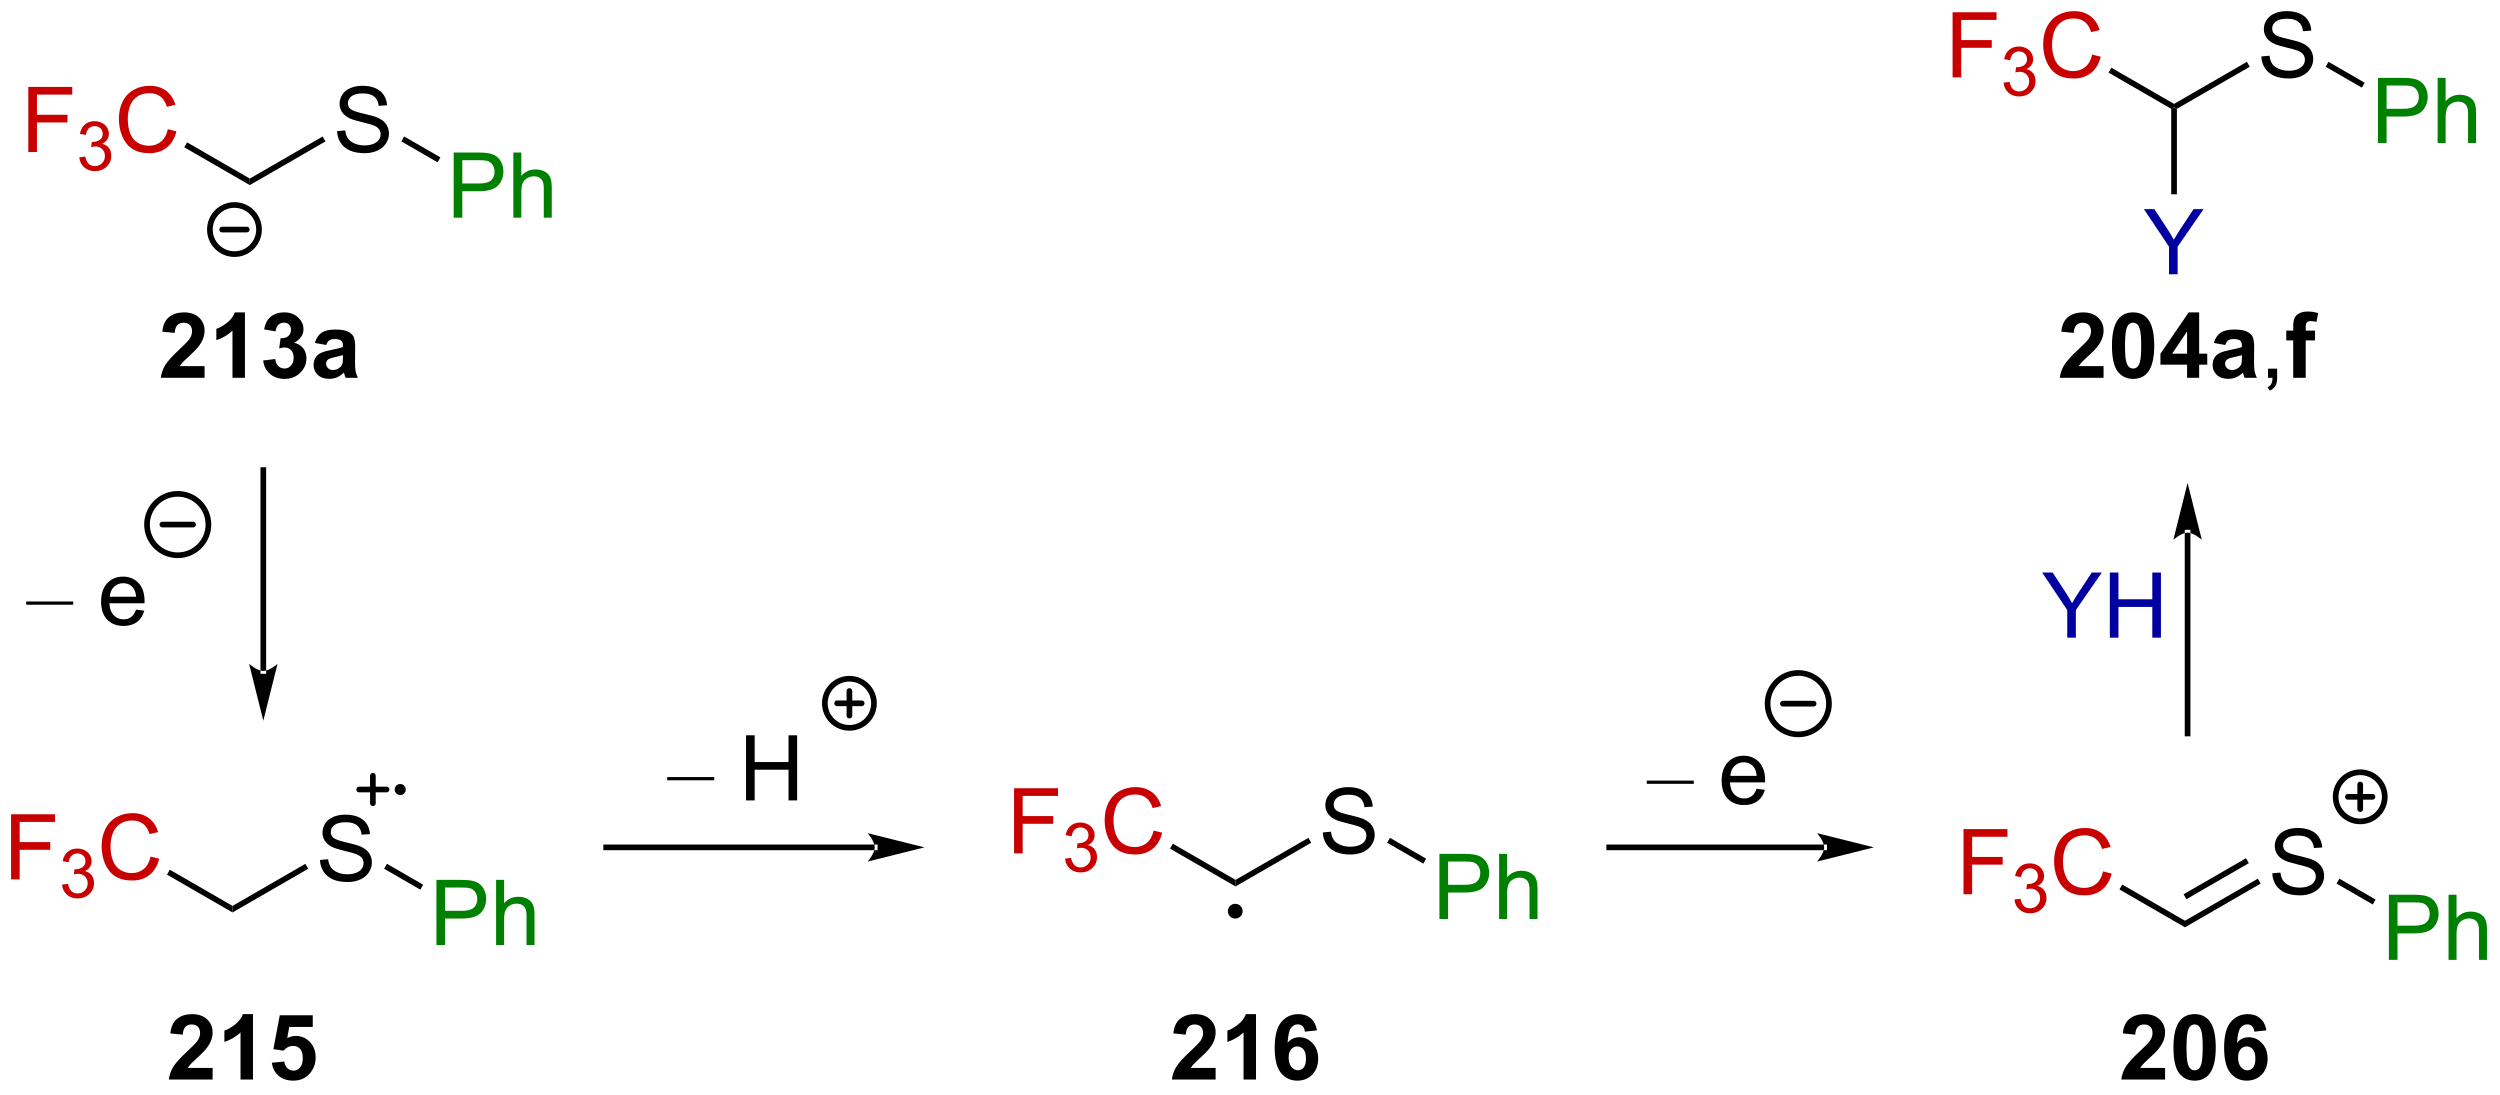 <?xml version="1.0" encoding="UTF-8"?>
<!DOCTYPE svg PUBLIC '-//W3C//DTD SVG 1.0//EN'
          'http://www.w3.org/TR/2001/REC-SVG-20010904/DTD/svg10.dtd'>
<svg stroke-dasharray="none" shape-rendering="auto" xmlns="http://www.w3.org/2000/svg" font-family="'Dialog'" text-rendering="auto" width="603" fill-opacity="1" color-interpolation="auto" color-rendering="auto" preserveAspectRatio="xMidYMid meet" font-size="12px" viewBox="0 0 603 264" fill="black" xmlns:xlink="http://www.w3.org/1999/xlink" stroke="black" image-rendering="auto" stroke-miterlimit="10" stroke-linecap="square" stroke-linejoin="miter" font-style="normal" stroke-width="1" height="264" stroke-dashoffset="0" font-weight="normal" stroke-opacity="1"
><!--Generated by the Batik Graphics2D SVG Generator--><defs id="genericDefs"
  /><g
  ><defs id="defs1"
    ><clipPath clipPathUnits="userSpaceOnUse" id="clipPath1"
      ><path d="M2.351 1.614 L228.291 1.614 L228.291 100.35 L2.351 100.35 L2.351 1.614 Z"
      /></clipPath
      ><clipPath clipPathUnits="userSpaceOnUse" id="clipPath2"
      ><path d="M0.685 262.131 L0.685 358.121 L220.343 358.121 L220.343 262.131 Z"
      /></clipPath
    ></defs
    ><g transform="scale(2.667,2.667) translate(-2.351,-1.614) matrix(1.029,0,0,1.029,1.646,-268.014)"
    ><path d="M28.81 337.61 L29.526 337.548 Q29.576 337.977 29.76 338.253 Q29.948 338.529 30.338 338.699 Q30.729 338.868 31.216 338.868 Q31.651 338.868 31.982 338.74 Q32.315 338.61 32.477 338.386 Q32.638 338.162 32.638 337.897 Q32.638 337.626 32.482 337.425 Q32.325 337.225 31.966 337.087 Q31.737 336.998 30.948 336.808 Q30.159 336.618 29.841 336.451 Q29.432 336.235 29.229 335.917 Q29.029 335.6 29.029 335.204 Q29.029 334.772 29.273 334.394 Q29.521 334.016 29.992 333.821 Q30.466 333.626 31.044 333.626 Q31.682 333.626 32.167 333.831 Q32.654 334.037 32.914 334.436 Q33.177 334.834 33.198 335.337 L32.471 335.391 Q32.411 334.85 32.073 334.574 Q31.737 334.295 31.076 334.295 Q30.388 334.295 30.073 334.548 Q29.76 334.798 29.76 335.154 Q29.76 335.462 29.982 335.662 Q30.201 335.86 31.125 336.071 Q32.05 336.279 32.393 336.436 Q32.893 336.665 33.13 337.019 Q33.37 337.373 33.37 337.834 Q33.37 338.29 33.107 338.696 Q32.846 339.1 32.354 339.326 Q31.865 339.55 31.253 339.55 Q30.474 339.55 29.948 339.324 Q29.424 339.094 29.125 338.641 Q28.826 338.186 28.81 337.61 Z" stroke="none" clip-path="url(#clipPath2)"
    /></g
    ><g transform="matrix(2.743,0,0,2.743,-1.88,-719.007)"
    ><path d="M21.131 342.36 L21.131 341.783 L27.537 338.084 L27.787 338.517 Z" stroke="none" clip-path="url(#clipPath2)"
    /></g
    ><g fill="green" transform="matrix(2.743,0,0,2.743,-1.88,-719.007)" stroke="green"
    ><path d="M39.062 345.221 L39.062 339.495 L41.223 339.495 Q41.793 339.495 42.093 339.549 Q42.515 339.62 42.799 339.817 Q43.085 340.013 43.26 340.37 Q43.434 340.724 43.434 341.151 Q43.434 341.88 42.968 342.388 Q42.504 342.893 41.288 342.893 L39.819 342.893 L39.819 345.221 L39.062 345.221 ZM39.819 342.216 L41.301 342.216 Q42.035 342.216 42.343 341.942 Q42.653 341.669 42.653 341.174 Q42.653 340.815 42.47 340.56 Q42.288 340.302 41.991 340.221 Q41.801 340.169 41.285 340.169 L39.819 340.169 L39.819 342.216 ZM44.309 345.221 L44.309 339.495 L45.012 339.495 L45.012 341.549 Q45.504 340.979 46.254 340.979 Q46.715 340.979 47.054 341.161 Q47.395 341.341 47.541 341.661 Q47.687 341.982 47.687 342.591 L47.687 345.221 L46.983 345.221 L46.983 342.591 Q46.983 342.065 46.754 341.825 Q46.528 341.583 46.108 341.583 Q45.796 341.583 45.52 341.747 Q45.246 341.909 45.129 342.187 Q45.012 342.463 45.012 342.95 L45.012 345.221 L44.309 345.221 Z" stroke="none" clip-path="url(#clipPath2)"
    /></g
    ><g transform="matrix(2.743,0,0,2.743,-1.88,-719.007)"
    ><path d="M34.462 338.516 L34.712 338.083 L37.895 339.921 L37.645 340.353 Z" stroke="none" clip-path="url(#clipPath2)"
    /></g
    ><g fill="rgb(200,0,0)" transform="matrix(2.743,0,0,2.743,-1.88,-719.007)" stroke="rgb(200,0,0)"
    ><path d="M1.658 339.451 L1.658 333.725 L5.522 333.725 L5.522 334.399 L2.416 334.399 L2.416 336.173 L5.103 336.173 L5.103 336.85 L2.416 336.85 L2.416 339.451 L1.658 339.451 Z" stroke="none" clip-path="url(#clipPath2)"
    /></g
    ><g fill="rgb(200,0,0)" transform="matrix(2.743,0,0,2.743,-1.88,-719.007)" stroke="rgb(200,0,0)"
    ><path d="M6.14 339.916 L6.667 339.846 Q6.759 340.295 6.976 340.493 Q7.195 340.69 7.509 340.69 Q7.88 340.69 8.136 340.432 Q8.394 340.174 8.394 339.793 Q8.394 339.43 8.156 339.196 Q7.919 338.959 7.552 338.959 Q7.404 338.959 7.181 339.018 L7.24 338.555 Q7.292 338.561 7.324 338.561 Q7.662 338.561 7.931 338.385 Q8.201 338.209 8.201 337.842 Q8.201 337.553 8.003 337.364 Q7.808 337.172 7.497 337.172 Q7.189 337.172 6.984 337.366 Q6.779 337.559 6.72 337.946 L6.193 337.852 Q6.29 337.321 6.632 337.03 Q6.976 336.739 7.486 336.739 Q7.837 336.739 8.132 336.889 Q8.429 337.039 8.585 337.301 Q8.742 337.561 8.742 337.854 Q8.742 338.133 8.591 338.362 Q8.443 338.59 8.15 338.725 Q8.531 338.813 8.742 339.09 Q8.953 339.366 8.953 339.782 Q8.953 340.344 8.542 340.737 Q8.132 341.127 7.505 341.127 Q6.941 341.127 6.566 340.791 Q6.193 340.454 6.14 339.916 Z" stroke="none" clip-path="url(#clipPath2)"
    /></g
    ><g fill="rgb(200,0,0)" transform="matrix(2.743,0,0,2.743,-1.88,-719.007)" stroke="rgb(200,0,0)"
    ><path d="M13.928 337.443 L14.686 337.634 Q14.449 338.568 13.829 339.061 Q13.209 339.55 12.316 339.55 Q11.389 339.55 10.808 339.173 Q10.23 338.795 9.925 338.081 Q9.623 337.365 9.623 336.545 Q9.623 335.649 9.965 334.985 Q10.308 334.318 10.938 333.972 Q11.569 333.626 12.327 333.626 Q13.186 333.626 13.772 334.063 Q14.358 334.501 14.59 335.295 L13.842 335.469 Q13.644 334.844 13.264 334.561 Q12.886 334.274 12.311 334.274 Q11.652 334.274 11.207 334.592 Q10.764 334.907 10.584 335.441 Q10.405 335.975 10.405 336.54 Q10.405 337.272 10.618 337.816 Q10.832 338.36 11.28 338.631 Q11.73 338.899 12.254 338.899 Q12.889 338.899 13.329 338.532 Q13.772 338.165 13.928 337.443 Z" stroke="none" clip-path="url(#clipPath2)"
    /></g
    ><g transform="matrix(2.743,0,0,2.743,-1.88,-719.007)"
    ><path d="M21.131 341.783 L21.131 342.36 L15.37 339.034 L15.62 338.601 Z" stroke="none" clip-path="url(#clipPath2)"
    /></g
    ><g stroke-width="0.5" transform="matrix(2.743,0,0,2.743,-1.88,-719.007)" stroke-linejoin="round" stroke-linecap="round"
    ><path fill="none" d="M32.271 331.549 L34.675 331.549 M33.473 330.347 L33.473 332.751" clip-path="url(#clipPath2)"
    /></g
    ><g transform="matrix(2.743,0,0,2.743,-1.88,-719.007)"
    ><path d="M35.877 331.79 C35.745 331.79 35.637 331.682 35.637 331.549 C35.637 331.416 35.745 331.309 35.877 331.309 C36.01 331.309 36.118 331.416 36.118 331.549 C36.118 331.682 36.01 331.79 35.877 331.79" stroke="none" clip-path="url(#clipPath2)"
    /></g
    ><g stroke-width="0.5" transform="matrix(2.743,0,0,2.743,-1.88,-719.007)" stroke-linejoin="round" stroke-linecap="round"
    ><path fill="none" d="M35.877 331.79 C35.745 331.79 35.637 331.682 35.637 331.549 C35.637 331.416 35.745 331.309 35.877 331.309 C36.01 331.309 36.118 331.416 36.118 331.549 C36.118 331.682 36.01 331.79 35.877 331.79" clip-path="url(#clipPath2)"
    /></g
    ><g transform="matrix(2.743,0,0,2.743,-1.88,-719.007)"
    ><path d="M117.007 335.322 L117.724 335.26 Q117.773 335.69 117.958 335.966 Q118.145 336.242 118.536 336.411 Q118.927 336.58 119.414 336.58 Q119.849 336.58 120.179 336.453 Q120.513 336.322 120.674 336.099 Q120.835 335.875 120.835 335.609 Q120.835 335.338 120.679 335.138 Q120.523 334.937 120.164 334.799 Q119.934 334.711 119.145 334.52 Q118.356 334.33 118.039 334.164 Q117.63 333.947 117.427 333.63 Q117.226 333.312 117.226 332.916 Q117.226 332.484 117.471 332.106 Q117.718 331.729 118.19 331.533 Q118.664 331.338 119.242 331.338 Q119.88 331.338 120.364 331.544 Q120.851 331.75 121.112 332.148 Q121.375 332.546 121.395 333.049 L120.669 333.104 Q120.609 332.562 120.27 332.286 Q119.934 332.007 119.273 332.007 Q118.585 332.007 118.27 332.26 Q117.958 332.51 117.958 332.867 Q117.958 333.174 118.179 333.375 Q118.398 333.572 119.323 333.783 Q120.247 333.992 120.591 334.148 Q121.091 334.377 121.328 334.731 Q121.567 335.086 121.567 335.546 Q121.567 336.002 121.304 336.408 Q121.044 336.812 120.552 337.039 Q120.062 337.263 119.45 337.263 Q118.671 337.263 118.145 337.036 Q117.622 336.807 117.323 336.354 Q117.023 335.898 117.007 335.322 Z" stroke="none" clip-path="url(#clipPath2)"
    /></g
    ><g transform="matrix(2.743,0,0,2.743,-1.88,-719.007)"
    ><path d="M109.329 340.072 L109.329 339.495 L115.734 335.797 L115.984 336.23 Z" stroke="none" clip-path="url(#clipPath2)"
    /></g
    ><g fill="green" transform="matrix(2.743,0,0,2.743,-1.88,-719.007)" stroke="green"
    ><path d="M127.259 342.934 L127.259 337.207 L129.421 337.207 Q129.991 337.207 130.29 337.262 Q130.712 337.332 130.996 337.53 Q131.283 337.725 131.457 338.082 Q131.632 338.436 131.632 338.863 Q131.632 339.592 131.165 340.1 Q130.702 340.606 129.486 340.606 L128.017 340.606 L128.017 342.934 L127.259 342.934 ZM128.017 339.928 L129.499 339.928 Q130.233 339.928 130.54 339.655 Q130.85 339.382 130.85 338.887 Q130.85 338.527 130.668 338.272 Q130.486 338.014 130.189 337.934 Q129.999 337.882 129.483 337.882 L128.017 337.882 L128.017 339.928 ZM132.507 342.934 L132.507 337.207 L133.21 337.207 L133.21 339.262 Q133.702 338.692 134.452 338.692 Q134.913 338.692 135.251 338.874 Q135.593 339.053 135.738 339.374 Q135.884 339.694 135.884 340.303 L135.884 342.934 L135.181 342.934 L135.181 340.303 Q135.181 339.777 134.952 339.538 Q134.725 339.296 134.306 339.296 Q133.994 339.296 133.718 339.46 Q133.444 339.621 133.327 339.9 Q133.21 340.176 133.21 340.663 L133.21 342.934 L132.507 342.934 Z" stroke="none" clip-path="url(#clipPath2)"
    /></g
    ><g transform="matrix(2.743,0,0,2.743,-1.88,-719.007)"
    ><path d="M122.66 336.229 L122.91 335.796 L126.092 337.633 L125.842 338.066 Z" stroke="none" clip-path="url(#clipPath2)"
    /></g
    ><g fill="rgb(200,0,0)" transform="matrix(2.743,0,0,2.743,-1.88,-719.007)" stroke="rgb(200,0,0)"
    ><path d="M89.855 337.164 L89.855 331.437 L93.72 331.437 L93.72 332.111 L90.613 332.111 L90.613 333.885 L93.3 333.885 L93.3 334.562 L90.613 334.562 L90.613 337.164 L89.855 337.164 Z" stroke="none" clip-path="url(#clipPath2)"
    /></g
    ><g fill="rgb(200,0,0)" transform="matrix(2.743,0,0,2.743,-1.88,-719.007)" stroke="rgb(200,0,0)"
    ><path d="M94.338 337.629 L94.865 337.558 Q94.957 338.008 95.174 338.205 Q95.392 338.402 95.707 338.402 Q96.078 338.402 96.334 338.144 Q96.591 337.887 96.591 337.506 Q96.591 337.142 96.353 336.908 Q96.117 336.672 95.75 336.672 Q95.601 336.672 95.379 336.73 L95.437 336.267 Q95.49 336.273 95.521 336.273 Q95.859 336.273 96.129 336.098 Q96.398 335.922 96.398 335.555 Q96.398 335.266 96.201 335.076 Q96.005 334.885 95.695 334.885 Q95.386 334.885 95.181 335.078 Q94.976 335.271 94.918 335.658 L94.39 335.564 Q94.488 335.033 94.83 334.742 Q95.174 334.451 95.683 334.451 Q96.035 334.451 96.33 334.601 Q96.627 334.752 96.783 335.014 Q96.939 335.273 96.939 335.566 Q96.939 335.846 96.789 336.074 Q96.64 336.303 96.347 336.437 Q96.728 336.525 96.939 336.803 Q97.15 337.078 97.15 337.494 Q97.15 338.057 96.74 338.449 Q96.33 338.84 95.703 338.84 Q95.138 338.84 94.763 338.504 Q94.39 338.166 94.338 337.629 Z" stroke="none" clip-path="url(#clipPath2)"
    /></g
    ><g fill="rgb(200,0,0)" transform="matrix(2.743,0,0,2.743,-1.88,-719.007)" stroke="rgb(200,0,0)"
    ><path d="M102.126 335.156 L102.883 335.346 Q102.647 336.281 102.027 336.773 Q101.407 337.263 100.514 337.263 Q99.587 337.263 99.006 336.885 Q98.428 336.507 98.123 335.794 Q97.821 335.078 97.821 334.257 Q97.821 333.361 98.162 332.697 Q98.506 332.031 99.136 331.684 Q99.766 331.338 100.524 331.338 Q101.383 331.338 101.969 331.776 Q102.555 332.213 102.787 333.007 L102.04 333.182 Q101.842 332.557 101.462 332.273 Q101.084 331.986 100.508 331.986 Q99.85 331.986 99.404 332.304 Q98.962 332.619 98.782 333.153 Q98.602 333.687 98.602 334.252 Q98.602 334.984 98.816 335.528 Q99.029 336.072 99.477 336.343 Q99.928 336.611 100.451 336.611 Q101.087 336.611 101.527 336.244 Q101.969 335.877 102.126 335.156 Z" stroke="none" clip-path="url(#clipPath2)"
    /></g
    ><g transform="matrix(2.743,0,0,2.743,-1.88,-719.007)"
    ><path d="M109.329 339.495 L109.329 340.072 L103.568 336.746 L103.818 336.313 Z" stroke="none" clip-path="url(#clipPath2)"
    /></g
    ><g transform="matrix(2.743,0,0,2.743,-1.88,-719.007)"
    ><path d="M109.304 342.648 C109.083 342.648 108.904 342.469 108.904 342.248 C108.904 342.027 109.083 341.848 109.304 341.848 C109.525 341.848 109.704 342.027 109.704 342.248 C109.704 342.469 109.525 342.648 109.304 342.648" stroke="none" clip-path="url(#clipPath2)"
    /></g
    ><g stroke-width="0.5" transform="matrix(2.743,0,0,2.743,-1.88,-719.007)" stroke-linejoin="round" stroke-linecap="round"
    ><path fill="none" d="M109.304 342.648 C109.083 342.648 108.904 342.469 108.904 342.248 C108.904 342.027 109.083 341.848 109.304 341.848 C109.525 341.848 109.704 342.027 109.704 342.248 C109.704 342.469 109.525 342.648 109.304 342.648" clip-path="url(#clipPath2)"
    /></g
    ><g transform="matrix(2.743,0,0,2.743,-1.88,-719.007)"
    ><path d="M200.494 338.915 L201.21 338.852 Q201.26 339.282 201.445 339.558 Q201.632 339.834 202.023 340.003 Q202.413 340.173 202.9 340.173 Q203.335 340.173 203.666 340.045 Q203.999 339.915 204.161 339.691 Q204.322 339.467 204.322 339.201 Q204.322 338.931 204.166 338.73 Q204.01 338.529 203.65 338.392 Q203.421 338.303 202.632 338.113 Q201.843 337.923 201.525 337.756 Q201.117 337.54 200.913 337.222 Q200.713 336.904 200.713 336.509 Q200.713 336.076 200.958 335.699 Q201.205 335.321 201.677 335.126 Q202.15 334.931 202.728 334.931 Q203.367 334.931 203.851 335.136 Q204.338 335.342 204.598 335.74 Q204.861 336.139 204.882 336.642 L204.156 336.696 Q204.096 336.154 203.757 335.878 Q203.421 335.6 202.76 335.6 Q202.072 335.6 201.757 335.852 Q201.445 336.102 201.445 336.459 Q201.445 336.767 201.666 336.967 Q201.885 337.165 202.809 337.376 Q203.734 337.584 204.077 337.74 Q204.577 337.97 204.815 338.324 Q205.054 338.678 205.054 339.139 Q205.054 339.595 204.791 340.001 Q204.531 340.404 204.038 340.631 Q203.549 340.855 202.937 340.855 Q202.158 340.855 201.632 340.628 Q201.109 340.399 200.809 339.946 Q200.51 339.49 200.494 338.915 Z" stroke="none" clip-path="url(#clipPath2)"
    /></g
    ><g transform="matrix(2.743,0,0,2.743,-1.88,-719.007)"
    ><path d="M192.816 343.665 L192.816 343.087 L199.221 339.389 L199.471 339.822 ZM192.941 341.194 L198.432 338.024 L198.182 337.591 L192.691 340.761 Z" stroke="none" clip-path="url(#clipPath2)"
    /></g
    ><g fill="green" transform="matrix(2.743,0,0,2.743,-1.88,-719.007)" stroke="green"
    ><path d="M210.746 346.526 L210.746 340.8 L212.907 340.8 Q213.478 340.8 213.777 340.854 Q214.199 340.925 214.483 341.122 Q214.769 341.318 214.944 341.675 Q215.118 342.029 215.118 342.456 Q215.118 343.185 214.652 343.693 Q214.189 344.198 212.972 344.198 L211.504 344.198 L211.504 346.526 L210.746 346.526 ZM211.504 343.521 L212.986 343.521 Q213.72 343.521 214.027 343.247 Q214.337 342.974 214.337 342.479 Q214.337 342.12 214.155 341.865 Q213.972 341.607 213.676 341.526 Q213.486 341.474 212.97 341.474 L211.504 341.474 L211.504 343.521 ZM215.993 346.526 L215.993 340.8 L216.696 340.8 L216.696 342.854 Q217.189 342.284 217.939 342.284 Q218.399 342.284 218.738 342.466 Q219.079 342.646 219.225 342.966 Q219.371 343.286 219.371 343.896 L219.371 346.526 L218.668 346.526 L218.668 343.896 Q218.668 343.37 218.439 343.13 Q218.212 342.888 217.793 342.888 Q217.48 342.888 217.204 343.052 Q216.931 343.214 216.814 343.492 Q216.696 343.768 216.696 344.255 L216.696 346.526 L215.993 346.526 Z" stroke="none" clip-path="url(#clipPath2)"
    /></g
    ><g transform="matrix(2.743,0,0,2.743,-1.88,-719.007)"
    ><path d="M206.146 339.821 L206.396 339.388 L209.579 341.226 L209.329 341.659 Z" stroke="none" clip-path="url(#clipPath2)"
    /></g
    ><g fill="rgb(200,0,0)" transform="matrix(2.743,0,0,2.743,-1.88,-719.007)" stroke="rgb(200,0,0)"
    ><path d="M173.342 340.756 L173.342 335.029 L177.207 335.029 L177.207 335.704 L174.1 335.704 L174.1 337.477 L176.787 337.477 L176.787 338.154 L174.1 338.154 L174.1 340.756 L173.342 340.756 Z" stroke="none" clip-path="url(#clipPath2)"
    /></g
    ><g fill="rgb(200,0,0)" transform="matrix(2.743,0,0,2.743,-1.88,-719.007)" stroke="rgb(200,0,0)"
    ><path d="M177.824 341.221 L178.352 341.151 Q178.444 341.6 178.66 341.798 Q178.879 341.995 179.194 341.995 Q179.565 341.995 179.82 341.737 Q180.078 341.479 180.078 341.098 Q180.078 340.735 179.84 340.501 Q179.604 340.264 179.237 340.264 Q179.088 340.264 178.865 340.323 L178.924 339.86 Q178.977 339.866 179.008 339.866 Q179.346 339.866 179.615 339.69 Q179.885 339.514 179.885 339.147 Q179.885 338.858 179.688 338.669 Q179.492 338.477 179.182 338.477 Q178.873 338.477 178.668 338.671 Q178.463 338.864 178.404 339.251 L177.877 339.157 Q177.975 338.626 178.316 338.335 Q178.66 338.044 179.17 338.044 Q179.522 338.044 179.816 338.194 Q180.113 338.344 180.27 338.606 Q180.426 338.866 180.426 339.159 Q180.426 339.438 180.275 339.667 Q180.127 339.895 179.834 340.03 Q180.215 340.118 180.426 340.395 Q180.637 340.671 180.637 341.087 Q180.637 341.649 180.227 342.042 Q179.816 342.432 179.19 342.432 Q178.625 342.432 178.25 342.096 Q177.877 341.759 177.824 341.221 Z" stroke="none" clip-path="url(#clipPath2)"
    /></g
    ><g fill="rgb(200,0,0)" transform="matrix(2.743,0,0,2.743,-1.88,-719.007)" stroke="rgb(200,0,0)"
    ><path d="M185.612 338.748 L186.37 338.938 Q186.133 339.873 185.513 340.365 Q184.894 340.855 184 340.855 Q183.073 340.855 182.493 340.477 Q181.915 340.1 181.61 339.386 Q181.308 338.67 181.308 337.85 Q181.308 336.954 181.649 336.29 Q181.993 335.623 182.623 335.277 Q183.253 334.931 184.011 334.931 Q184.87 334.931 185.456 335.368 Q186.042 335.806 186.274 336.6 L185.526 336.774 Q185.329 336.149 184.948 335.865 Q184.571 335.579 183.995 335.579 Q183.336 335.579 182.891 335.897 Q182.448 336.212 182.269 336.746 Q182.089 337.279 182.089 337.845 Q182.089 338.576 182.303 339.121 Q182.516 339.665 182.964 339.936 Q183.415 340.204 183.938 340.204 Q184.573 340.204 185.013 339.837 Q185.456 339.47 185.612 338.748 Z" stroke="none" clip-path="url(#clipPath2)"
    /></g
    ><g transform="matrix(2.743,0,0,2.743,-1.88,-719.007)"
    ><path d="M192.816 343.087 L192.816 343.665 L187.054 340.338 L187.304 339.905 Z" stroke="none" clip-path="url(#clipPath2)"
    /></g
    ><g stroke-width="0.5" transform="matrix(2.743,0,0,2.743,-1.88,-719.007)" stroke-linejoin="round" stroke-linecap="round"
    ><path fill="none" d="M208.225 334.351 C207.032 334.351 206.065 333.384 206.065 332.191 C206.065 330.998 207.032 330.031 208.225 330.031 C209.418 330.031 210.385 330.998 210.385 332.191 C210.385 333.384 209.418 334.351 208.225 334.351 M207.145 332.191 L209.305 332.191 M208.225 331.111 L208.225 333.271" clip-path="url(#clipPath2)"
    /></g
    ><g transform="matrix(2.743,0,0,2.743,-1.88,-719.007)"
    ><path d="M77.602 336.885 L77.602 336.885 L53.99 336.885 L53.74 336.885 L53.74 336.385 L53.99 336.385 L77.602 336.385 L77.852 336.385 L77.852 336.885 ZM81.977 336.635 L76.977 335.385 C76.977 335.385 77.602 336.088 77.602 336.635 C77.602 337.182 76.977 337.885 76.977 337.885 Z" stroke="none" clip-path="url(#clipPath2)"
    /></g
    ><g transform="matrix(2.743,0,0,2.743,-1.88,-719.007)"
    ><path d="M161.088 336.885 L161.088 336.885 L142.188 336.885 L141.938 336.885 L141.938 336.385 L142.188 336.385 L161.088 336.385 L161.338 336.385 L161.338 336.885 ZM165.463 336.635 L160.463 335.385 C160.463 335.385 161.088 336.088 161.088 336.635 C161.088 337.182 160.463 337.885 160.463 337.885 Z" stroke="none" clip-path="url(#clipPath2)"
    /></g
    ><g transform="matrix(2.743,0,0,2.743,-1.88,-719.007)"
    ><path d="M63.492 330.736 L59.354 330.736 L59.354 330.453 L63.492 330.453 L63.492 330.736 Z" stroke="none" clip-path="url(#clipPath2)"
    /></g
    ><g transform="matrix(2.743,0,0,2.743,-1.88,-719.007)"
    ><path d="M66.287 332.507 L66.287 326.781 L67.045 326.781 L67.045 329.132 L70.022 329.132 L70.022 326.781 L70.78 326.781 L70.78 332.507 L70.022 332.507 L70.022 329.807 L67.045 329.807 L67.045 332.507 L66.287 332.507 Z" stroke="none" clip-path="url(#clipPath2)"
    /></g
    ><g stroke-width="0.5" transform="matrix(2.743,0,0,2.743,-1.88,-719.007)" stroke-linejoin="round" stroke-linecap="round"
    ><path fill="none" d="M75.376 326.127 C74.183 326.127 73.216 325.16 73.216 323.967 C73.216 322.774 74.183 321.807 75.376 321.807 C76.569 321.807 77.536 322.774 77.536 323.967 C77.536 325.16 76.569 326.127 75.376 326.127 M74.296 323.967 L76.456 323.967 M75.376 322.887 L75.376 325.047" clip-path="url(#clipPath2)"
    /></g
    ><g transform="matrix(2.743,0,0,2.743,-1.88,-719.007)"
    ><path d="M19.381 356.029 L19.381 357.05 L15.535 357.05 Q15.598 356.472 15.91 355.954 Q16.223 355.435 17.144 354.581 Q17.887 353.889 18.053 353.644 Q18.28 353.303 18.28 352.972 Q18.28 352.605 18.082 352.407 Q17.887 352.209 17.538 352.209 Q17.194 352.209 16.991 352.417 Q16.788 352.623 16.756 353.105 L15.663 352.995 Q15.762 352.089 16.277 351.696 Q16.793 351.3 17.566 351.3 Q18.413 351.3 18.897 351.759 Q19.381 352.214 19.381 352.894 Q19.381 353.279 19.243 353.631 Q19.105 353.98 18.803 354.363 Q18.605 354.615 18.084 355.092 Q17.566 355.568 17.426 355.725 Q17.288 355.881 17.202 356.029 L19.381 356.029 ZM22.932 357.05 L21.836 357.05 L21.836 352.912 Q21.234 353.475 20.416 353.745 L20.416 352.748 Q20.846 352.607 21.349 352.217 Q21.854 351.824 22.041 351.3 L22.932 351.3 L22.932 357.05 ZM24.59 355.576 L25.683 355.464 Q25.73 355.834 25.959 356.053 Q26.191 356.269 26.491 356.269 Q26.834 356.269 27.072 355.99 Q27.311 355.709 27.311 355.147 Q27.311 354.62 27.074 354.357 Q26.84 354.092 26.459 354.092 Q25.988 354.092 25.613 354.511 L24.723 354.381 L25.285 351.402 L28.186 351.402 L28.186 352.428 L26.116 352.428 L25.944 353.402 Q26.311 353.217 26.694 353.217 Q27.426 353.217 27.933 353.748 Q28.441 354.279 28.441 355.128 Q28.441 355.834 28.03 356.389 Q27.473 357.149 26.48 357.149 Q25.686 357.149 25.186 356.722 Q24.686 356.295 24.59 355.576 Z" stroke="none" clip-path="url(#clipPath2)"
    /></g
    ><g transform="matrix(2.743,0,0,2.743,-1.88,-719.007)"
    ><path d="M107.579 356.029 L107.579 357.05 L103.733 357.05 Q103.795 356.472 104.108 355.954 Q104.42 355.435 105.342 354.581 Q106.084 353.889 106.251 353.644 Q106.477 353.303 106.477 352.972 Q106.477 352.605 106.279 352.407 Q106.084 352.209 105.735 352.209 Q105.391 352.209 105.188 352.417 Q104.985 352.623 104.954 353.105 L103.86 352.995 Q103.959 352.089 104.475 351.696 Q104.99 351.3 105.764 351.3 Q106.61 351.3 107.095 351.759 Q107.579 352.214 107.579 352.894 Q107.579 353.279 107.441 353.631 Q107.303 353.98 107.001 354.363 Q106.803 354.615 106.282 355.092 Q105.764 355.568 105.623 355.725 Q105.485 355.881 105.399 356.029 L107.579 356.029 ZM111.13 357.05 L110.033 357.05 L110.033 352.912 Q109.432 353.475 108.614 353.745 L108.614 352.748 Q109.044 352.607 109.546 352.217 Q110.052 351.824 110.239 351.3 L111.13 351.3 L111.13 357.05 ZM116.49 352.725 L115.428 352.842 Q115.389 352.514 115.225 352.357 Q115.061 352.201 114.798 352.201 Q114.451 352.201 114.209 352.514 Q113.97 352.826 113.907 353.816 Q114.319 353.331 114.928 353.331 Q115.615 353.331 116.105 353.855 Q116.595 354.378 116.595 355.206 Q116.595 356.084 116.079 356.618 Q115.563 357.149 114.756 357.149 Q113.889 357.149 113.329 356.475 Q112.772 355.8 112.772 354.264 Q112.772 352.691 113.352 351.995 Q113.936 351.3 114.865 351.3 Q115.516 351.3 115.944 351.665 Q116.373 352.029 116.49 352.725 ZM114.001 355.12 Q114.001 355.654 114.246 355.946 Q114.493 356.238 114.811 356.238 Q115.115 356.238 115.319 356.001 Q115.522 355.761 115.522 355.217 Q115.522 354.659 115.303 354.399 Q115.084 354.139 114.756 354.139 Q114.438 354.139 114.22 354.389 Q114.001 354.636 114.001 355.12 Z" stroke="none" clip-path="url(#clipPath2)"
    /></g
    ><g transform="matrix(2.743,0,0,2.743,-1.88,-719.007)"
    ><path d="M191.066 356.029 L191.066 357.05 L187.219 357.05 Q187.282 356.472 187.594 355.954 Q187.907 355.435 188.829 354.581 Q189.571 353.889 189.738 353.644 Q189.964 353.303 189.964 352.972 Q189.964 352.605 189.766 352.407 Q189.571 352.209 189.222 352.209 Q188.878 352.209 188.675 352.417 Q188.472 352.623 188.441 353.105 L187.347 352.995 Q187.446 352.089 187.962 351.696 Q188.477 351.3 189.251 351.3 Q190.097 351.3 190.581 351.759 Q191.066 352.214 191.066 352.894 Q191.066 353.279 190.928 353.631 Q190.79 353.98 190.488 354.363 Q190.29 354.615 189.769 355.092 Q189.251 355.568 189.11 355.725 Q188.972 355.881 188.886 356.029 L191.066 356.029 ZM193.663 351.3 Q194.497 351.3 194.965 351.894 Q195.523 352.597 195.523 354.225 Q195.523 355.85 194.96 356.56 Q194.497 357.149 193.663 357.149 Q192.827 357.149 192.314 356.506 Q191.804 355.863 191.804 354.214 Q191.804 352.597 192.367 351.886 Q192.833 351.3 193.663 351.3 ZM193.663 352.209 Q193.465 352.209 193.309 352.337 Q193.153 352.464 193.067 352.792 Q192.952 353.217 192.952 354.225 Q192.952 355.232 193.054 355.61 Q193.155 355.988 193.309 356.113 Q193.465 356.238 193.663 356.238 Q193.864 356.238 194.02 356.11 Q194.176 355.982 194.262 355.654 Q194.374 355.232 194.374 354.225 Q194.374 353.217 194.273 352.842 Q194.171 352.464 194.018 352.337 Q193.864 352.209 193.663 352.209 ZM199.977 352.725 L198.915 352.842 Q198.876 352.514 198.712 352.357 Q198.547 352.201 198.284 352.201 Q197.938 352.201 197.696 352.514 Q197.456 352.826 197.394 353.816 Q197.805 353.331 198.415 353.331 Q199.102 353.331 199.592 353.855 Q200.081 354.378 200.081 355.206 Q200.081 356.084 199.566 356.618 Q199.05 357.149 198.243 357.149 Q197.376 357.149 196.816 356.475 Q196.258 355.8 196.258 354.264 Q196.258 352.691 196.839 351.995 Q197.422 351.3 198.352 351.3 Q199.003 351.3 199.43 351.665 Q199.86 352.029 199.977 352.725 ZM197.488 355.12 Q197.488 355.654 197.732 355.946 Q197.98 356.238 198.297 356.238 Q198.602 356.238 198.805 356.001 Q199.008 355.761 199.008 355.217 Q199.008 354.659 198.79 354.399 Q198.571 354.139 198.243 354.139 Q197.925 354.139 197.706 354.389 Q197.488 354.636 197.488 355.12 Z" stroke="none" clip-path="url(#clipPath2)"
    /></g
    ><g transform="matrix(2.743,0,0,2.743,-1.88,-719.007)"
    ><path d="M30.327 273.653 L31.043 273.59 Q31.093 274.02 31.278 274.296 Q31.465 274.572 31.856 274.741 Q32.246 274.911 32.733 274.911 Q33.168 274.911 33.499 274.783 Q33.832 274.653 33.994 274.429 Q34.155 274.205 34.155 273.939 Q34.155 273.668 33.999 273.468 Q33.843 273.267 33.483 273.129 Q33.254 273.041 32.465 272.851 Q31.676 272.661 31.358 272.494 Q30.95 272.278 30.746 271.96 Q30.546 271.642 30.546 271.247 Q30.546 270.814 30.791 270.437 Q31.038 270.059 31.509 269.864 Q31.983 269.668 32.561 269.668 Q33.2 269.668 33.684 269.874 Q34.171 270.08 34.431 270.478 Q34.694 270.877 34.715 271.379 L33.989 271.434 Q33.929 270.892 33.59 270.616 Q33.254 270.338 32.593 270.338 Q31.905 270.338 31.59 270.59 Q31.278 270.84 31.278 271.197 Q31.278 271.504 31.499 271.705 Q31.718 271.903 32.642 272.114 Q33.567 272.322 33.91 272.478 Q34.41 272.707 34.647 273.062 Q34.887 273.416 34.887 273.877 Q34.887 274.332 34.624 274.739 Q34.364 275.142 33.871 275.369 Q33.382 275.593 32.77 275.593 Q31.991 275.593 31.465 275.366 Q30.942 275.137 30.642 274.684 Q30.343 274.228 30.327 273.653 Z" stroke="none" clip-path="url(#clipPath2)"
    /></g
    ><g transform="matrix(2.743,0,0,2.743,-1.88,-719.007)"
    ><path d="M22.649 278.403 L22.649 277.825 L29.054 274.127 L29.304 274.56 Z" stroke="none" clip-path="url(#clipPath2)"
    /></g
    ><g fill="green" transform="matrix(2.743,0,0,2.743,-1.88,-719.007)" stroke="green"
    ><path d="M40.579 281.264 L40.579 275.537 L42.74 275.537 Q43.311 275.537 43.61 275.592 Q44.032 275.662 44.316 275.86 Q44.602 276.055 44.777 276.412 Q44.951 276.767 44.951 277.194 Q44.951 277.923 44.485 278.43 Q44.022 278.936 42.806 278.936 L41.337 278.936 L41.337 281.264 L40.579 281.264 ZM41.337 278.259 L42.819 278.259 Q43.553 278.259 43.86 277.985 Q44.17 277.712 44.17 277.217 Q44.17 276.858 43.988 276.602 Q43.806 276.345 43.509 276.264 Q43.319 276.212 42.803 276.212 L41.337 276.212 L41.337 278.259 ZM45.826 281.264 L45.826 275.537 L46.529 275.537 L46.529 277.592 Q47.022 277.022 47.772 277.022 Q48.233 277.022 48.571 277.204 Q48.912 277.384 49.058 277.704 Q49.204 278.024 49.204 278.634 L49.204 281.264 L48.501 281.264 L48.501 278.634 Q48.501 278.108 48.272 277.868 Q48.045 277.626 47.626 277.626 Q47.313 277.626 47.037 277.79 Q46.764 277.951 46.647 278.23 Q46.529 278.506 46.529 278.993 L46.529 281.264 L45.826 281.264 Z" stroke="none" clip-path="url(#clipPath2)"
    /></g
    ><g transform="matrix(2.743,0,0,2.743,-1.88,-719.007)"
    ><path d="M35.979 274.559 L36.229 274.126 L39.412 275.963 L39.162 276.396 Z" stroke="none" clip-path="url(#clipPath2)"
    /></g
    ><g fill="rgb(200,0,0)" transform="matrix(2.743,0,0,2.743,-1.88,-719.007)" stroke="rgb(200,0,0)"
    ><path d="M3.175 275.494 L3.175 269.767 L7.039 269.767 L7.039 270.442 L3.933 270.442 L3.933 272.215 L6.62 272.215 L6.62 272.892 L3.933 272.892 L3.933 275.494 L3.175 275.494 Z" stroke="none" clip-path="url(#clipPath2)"
    /></g
    ><g fill="rgb(200,0,0)" transform="matrix(2.743,0,0,2.743,-1.88,-719.007)" stroke="rgb(200,0,0)"
    ><path d="M7.657 275.959 L8.185 275.889 Q8.276 276.338 8.493 276.535 Q8.712 276.733 9.026 276.733 Q9.398 276.733 9.653 276.475 Q9.911 276.217 9.911 275.836 Q9.911 275.473 9.673 275.238 Q9.437 275.002 9.069 275.002 Q8.921 275.002 8.698 275.061 L8.757 274.598 Q8.81 274.604 8.841 274.604 Q9.179 274.604 9.448 274.428 Q9.718 274.252 9.718 273.885 Q9.718 273.596 9.521 273.406 Q9.325 273.215 9.015 273.215 Q8.706 273.215 8.501 273.408 Q8.296 273.602 8.237 273.988 L7.71 273.895 Q7.808 273.363 8.149 273.072 Q8.493 272.781 9.003 272.781 Q9.354 272.781 9.649 272.932 Q9.946 273.082 10.103 273.344 Q10.259 273.604 10.259 273.897 Q10.259 274.176 10.108 274.404 Q9.96 274.633 9.667 274.768 Q10.048 274.856 10.259 275.133 Q10.47 275.408 10.47 275.824 Q10.47 276.387 10.06 276.779 Q9.649 277.17 9.023 277.17 Q8.458 277.17 8.083 276.834 Q7.71 276.496 7.657 275.959 Z" stroke="none" clip-path="url(#clipPath2)"
    /></g
    ><g fill="rgb(200,0,0)" transform="matrix(2.743,0,0,2.743,-1.88,-719.007)" stroke="rgb(200,0,0)"
    ><path d="M15.445 273.486 L16.203 273.676 Q15.966 274.611 15.346 275.103 Q14.727 275.593 13.833 275.593 Q12.906 275.593 12.325 275.215 Q11.747 274.838 11.443 274.124 Q11.141 273.408 11.141 272.588 Q11.141 271.692 11.482 271.028 Q11.825 270.361 12.456 270.015 Q13.086 269.668 13.844 269.668 Q14.703 269.668 15.289 270.106 Q15.875 270.543 16.107 271.338 L15.359 271.512 Q15.162 270.887 14.781 270.603 Q14.404 270.317 13.828 270.317 Q13.169 270.317 12.724 270.635 Q12.281 270.95 12.102 271.483 Q11.922 272.017 11.922 272.582 Q11.922 273.314 12.135 273.858 Q12.349 274.403 12.797 274.674 Q13.247 274.942 13.771 274.942 Q14.406 274.942 14.846 274.575 Q15.289 274.207 15.445 273.486 Z" stroke="none" clip-path="url(#clipPath2)"
    /></g
    ><g transform="matrix(2.743,0,0,2.743,-1.88,-719.007)"
    ><path d="M22.649 277.825 L22.649 278.403 L16.887 275.076 L17.137 274.643 Z" stroke="none" clip-path="url(#clipPath2)"
    /></g
    ><g transform="matrix(2.743,0,0,2.743,-1.88,-719.007)"
    ><path d="M18.674 294.322 L18.674 295.343 L14.827 295.343 Q14.89 294.765 15.202 294.247 Q15.515 293.728 16.437 292.874 Q17.179 292.181 17.346 291.937 Q17.572 291.595 17.572 291.265 Q17.572 290.897 17.374 290.7 Q17.179 290.502 16.83 290.502 Q16.486 290.502 16.283 290.71 Q16.08 290.916 16.049 291.397 L14.955 291.288 Q15.054 290.382 15.569 289.989 Q16.085 289.593 16.858 289.593 Q17.705 289.593 18.189 290.051 Q18.674 290.507 18.674 291.187 Q18.674 291.572 18.536 291.923 Q18.398 292.272 18.096 292.655 Q17.898 292.908 17.377 293.385 Q16.858 293.861 16.718 294.017 Q16.58 294.173 16.494 294.322 L18.674 294.322 ZM22.224 295.343 L21.128 295.343 L21.128 291.205 Q20.526 291.767 19.709 292.038 L19.709 291.041 Q20.138 290.9 20.641 290.51 Q21.146 290.116 21.334 289.593 L22.224 289.593 L22.224 295.343 ZM23.827 293.822 L24.89 293.694 Q24.939 294.101 25.161 294.317 Q25.384 294.53 25.702 294.53 Q26.041 294.53 26.273 294.272 Q26.507 294.015 26.507 293.577 Q26.507 293.163 26.283 292.921 Q26.062 292.679 25.741 292.679 Q25.53 292.679 25.236 292.76 L25.358 291.866 Q25.804 291.877 26.038 291.673 Q26.273 291.468 26.273 291.127 Q26.273 290.838 26.101 290.666 Q25.929 290.494 25.642 290.494 Q25.361 290.494 25.161 290.689 Q24.963 290.885 24.921 291.26 L23.908 291.088 Q24.015 290.569 24.226 290.26 Q24.439 289.947 24.819 289.77 Q25.202 289.593 25.674 289.593 Q26.483 289.593 26.971 290.108 Q27.374 290.53 27.374 291.062 Q27.374 291.814 26.549 292.265 Q27.041 292.369 27.335 292.736 Q27.632 293.103 27.632 293.624 Q27.632 294.377 27.08 294.911 Q26.53 295.442 25.71 295.442 Q24.931 295.442 24.418 294.994 Q23.908 294.546 23.827 293.822 ZM29.37 292.46 L28.373 292.28 Q28.542 291.679 28.951 291.39 Q29.362 291.101 30.17 291.101 Q30.904 291.101 31.263 291.275 Q31.623 291.447 31.769 291.715 Q31.917 291.983 31.917 292.697 L31.904 293.978 Q31.904 294.525 31.956 294.786 Q32.011 295.046 32.154 295.343 L31.068 295.343 Q31.026 295.233 30.964 295.017 Q30.935 294.921 30.925 294.89 Q30.644 295.163 30.323 295.301 Q30.003 295.437 29.638 295.437 Q28.998 295.437 28.628 295.09 Q28.261 294.741 28.261 294.21 Q28.261 293.858 28.427 293.582 Q28.597 293.306 28.899 293.161 Q29.201 293.015 29.771 292.905 Q30.542 292.76 30.839 292.635 L30.839 292.525 Q30.839 292.21 30.683 292.075 Q30.526 291.939 30.091 291.939 Q29.8 291.939 29.636 292.056 Q29.472 292.171 29.37 292.46 ZM30.839 293.351 Q30.628 293.421 30.17 293.52 Q29.714 293.616 29.573 293.71 Q29.357 293.861 29.357 294.095 Q29.357 294.327 29.529 294.497 Q29.701 294.663 29.966 294.663 Q30.263 294.663 30.534 294.468 Q30.732 294.319 30.795 294.103 Q30.839 293.963 30.839 293.569 L30.839 293.351 Z" stroke="none" clip-path="url(#clipPath2)"
    /></g
    ><g transform="matrix(2.743,0,0,2.743,-1.88,-719.007)"
    ><path d="M23.589 321.124 L23.589 321.124 L23.589 303.461 L23.589 303.211 L24.089 303.211 L24.089 303.461 L24.089 321.124 L24.089 321.374 L23.589 321.374 ZM23.839 325.499 L25.089 320.499 C25.089 320.499 24.386 321.124 23.839 321.124 C23.292 321.124 22.589 320.499 22.589 320.499 Z" stroke="none" clip-path="url(#clipPath2)"
    /></g
    ><g transform="matrix(2.743,0,0,2.743,-1.88,-719.007)"
    ><path d="M7.126 315.299 L2.988 315.299 L2.988 315.015 L7.126 315.015 L7.126 315.299 Z" stroke="none" clip-path="url(#clipPath2)"
    /></g
    ><g transform="matrix(2.743,0,0,2.743,-1.88,-719.007)"
    ><path d="M12.648 315.734 L13.375 315.823 Q13.203 316.461 12.737 316.812 Q12.273 317.164 11.552 317.164 Q10.64 317.164 10.106 316.604 Q9.575 316.041 9.575 315.031 Q9.575 313.984 10.114 313.406 Q10.653 312.828 11.513 312.828 Q12.343 312.828 12.869 313.396 Q13.398 313.961 13.398 314.987 Q13.398 315.049 13.395 315.174 L10.302 315.174 Q10.341 315.859 10.687 316.224 Q11.036 316.586 11.554 316.586 Q11.942 316.586 12.216 316.383 Q12.489 316.18 12.648 315.734 ZM10.341 314.596 L12.656 314.596 Q12.609 314.073 12.39 313.812 Q12.054 313.406 11.52 313.406 Q11.036 313.406 10.705 313.732 Q10.375 314.055 10.341 314.596 Z" stroke="none" clip-path="url(#clipPath2)"
    /></g
    ><g transform="matrix(2.743,0,0,2.743,-1.88,-719.007)"
    ><path d="M192.796 326.624 L192.796 326.624 L192.796 308.961 L192.796 308.711 L193.296 308.711 L193.296 308.961 L193.296 326.624 L193.296 326.874 L192.796 326.874 ZM193.046 304.586 L191.796 309.586 C191.796 309.586 192.499 308.961 193.046 308.961 C193.593 308.961 194.296 309.586 194.296 309.586 Z" stroke="none" clip-path="url(#clipPath2)"
    /></g
    ><g fill="rgb(0,0,160)" transform="matrix(2.743,0,0,2.743,-1.88,-719.007)" stroke="rgb(0,0,160)"
    ><path d="M182.465 318.194 L182.465 315.767 L180.256 312.467 L181.178 312.467 L182.308 314.194 Q182.621 314.678 182.889 315.163 Q183.147 314.712 183.514 314.15 L184.624 312.467 L185.506 312.467 L183.222 315.767 L183.222 318.194 L182.465 318.194 ZM186.209 318.194 L186.209 312.467 L186.967 312.467 L186.967 314.819 L189.944 314.819 L189.944 312.467 L190.702 312.467 L190.702 318.194 L189.944 318.194 L189.944 315.493 L186.967 315.493 L186.967 318.194 L186.209 318.194 Z" stroke="none" clip-path="url(#clipPath2)"
    /></g
    ><g transform="matrix(2.743,0,0,2.743,-1.88,-719.007)"
    ><path d="M199.534 267.087 L200.25 267.025 Q200.3 267.454 200.485 267.731 Q200.672 268.007 201.063 268.176 Q201.453 268.345 201.94 268.345 Q202.375 268.345 202.706 268.218 Q203.04 268.087 203.201 267.863 Q203.362 267.639 203.362 267.374 Q203.362 267.103 203.206 266.902 Q203.05 266.702 202.69 266.564 Q202.461 266.475 201.672 266.285 Q200.883 266.095 200.565 265.928 Q200.157 265.712 199.953 265.395 Q199.753 265.077 199.753 264.681 Q199.753 264.249 199.998 263.871 Q200.245 263.494 200.717 263.298 Q201.19 263.103 201.769 263.103 Q202.407 263.103 202.891 263.309 Q203.378 263.514 203.638 263.913 Q203.901 264.311 203.922 264.814 L203.196 264.869 Q203.136 264.327 202.797 264.051 Q202.461 263.772 201.8 263.772 Q201.112 263.772 200.797 264.025 Q200.485 264.275 200.485 264.632 Q200.485 264.939 200.706 265.139 Q200.925 265.337 201.849 265.548 Q202.774 265.757 203.118 265.913 Q203.618 266.142 203.855 266.496 Q204.094 266.85 204.094 267.311 Q204.094 267.767 203.831 268.173 Q203.571 268.577 203.078 268.803 Q202.589 269.027 201.977 269.027 Q201.198 269.027 200.672 268.801 Q200.149 268.572 199.849 268.119 Q199.55 267.663 199.534 267.087 Z" stroke="none" clip-path="url(#clipPath2)"
    /></g
    ><g transform="matrix(2.743,0,0,2.743,-1.88,-719.007)"
    ><path d="M192.106 271.693 L191.856 271.549 L191.856 271.26 L198.261 267.562 L198.511 267.995 Z" stroke="none" clip-path="url(#clipPath2)"
    /></g
    ><g fill="green" transform="matrix(2.743,0,0,2.743,-1.88,-719.007)" stroke="green"
    ><path d="M209.786 274.699 L209.786 268.972 L211.947 268.972 Q212.518 268.972 212.817 269.027 Q213.239 269.097 213.523 269.295 Q213.81 269.49 213.984 269.847 Q214.159 270.201 214.159 270.628 Q214.159 271.357 213.692 271.865 Q213.229 272.37 212.013 272.37 L210.544 272.37 L210.544 274.699 L209.786 274.699 ZM210.544 271.693 L212.026 271.693 Q212.76 271.693 213.067 271.42 Q213.377 271.146 213.377 270.652 Q213.377 270.292 213.195 270.037 Q213.013 269.779 212.716 269.699 Q212.526 269.646 212.01 269.646 L210.544 269.646 L210.544 271.693 ZM215.034 274.699 L215.034 268.972 L215.737 268.972 L215.737 271.027 Q216.229 270.456 216.979 270.456 Q217.44 270.456 217.778 270.639 Q218.119 270.818 218.265 271.139 Q218.411 271.459 218.411 272.068 L218.411 274.699 L217.708 274.699 L217.708 272.068 Q217.708 271.542 217.479 271.303 Q217.252 271.06 216.833 271.06 Q216.52 271.06 216.244 271.224 Q215.971 271.386 215.854 271.665 Q215.737 271.941 215.737 272.428 L215.737 274.699 L215.034 274.699 Z" stroke="none" clip-path="url(#clipPath2)"
    /></g
    ><g transform="matrix(2.743,0,0,2.743,-1.88,-719.007)"
    ><path d="M205.187 267.994 L205.437 267.561 L208.619 269.398 L208.369 269.831 Z" stroke="none" clip-path="url(#clipPath2)"
    /></g
    ><g fill="rgb(200,0,0)" transform="matrix(2.743,0,0,2.743,-1.88,-719.007)" stroke="rgb(200,0,0)"
    ><path d="M172.382 268.928 L172.382 263.202 L176.247 263.202 L176.247 263.876 L173.14 263.876 L173.14 265.65 L175.827 265.65 L175.827 266.327 L173.14 266.327 L173.14 268.928 L172.382 268.928 Z" stroke="none" clip-path="url(#clipPath2)"
    /></g
    ><g fill="rgb(200,0,0)" transform="matrix(2.743,0,0,2.743,-1.88,-719.007)" stroke="rgb(200,0,0)"
    ><path d="M176.864 269.394 L177.392 269.323 Q177.484 269.773 177.701 269.97 Q177.919 270.167 178.234 270.167 Q178.605 270.167 178.861 269.909 Q179.119 269.652 179.119 269.271 Q179.119 268.907 178.88 268.673 Q178.644 268.437 178.277 268.437 Q178.128 268.437 177.906 268.495 L177.964 268.032 Q178.017 268.038 178.048 268.038 Q178.386 268.038 178.656 267.863 Q178.925 267.687 178.925 267.32 Q178.925 267.031 178.728 266.841 Q178.532 266.65 178.222 266.65 Q177.913 266.65 177.708 266.843 Q177.503 267.036 177.445 267.423 L176.917 267.329 Q177.015 266.798 177.357 266.507 Q177.701 266.216 178.21 266.216 Q178.562 266.216 178.857 266.366 Q179.154 266.517 179.31 266.779 Q179.466 267.038 179.466 267.331 Q179.466 267.611 179.316 267.839 Q179.167 268.068 178.874 268.202 Q179.255 268.29 179.466 268.568 Q179.677 268.843 179.677 269.259 Q179.677 269.822 179.267 270.214 Q178.857 270.605 178.23 270.605 Q177.665 270.605 177.29 270.269 Q176.917 269.931 176.864 269.394 Z" stroke="none" clip-path="url(#clipPath2)"
    /></g
    ><g fill="rgb(200,0,0)" transform="matrix(2.743,0,0,2.743,-1.88,-719.007)" stroke="rgb(200,0,0)"
    ><path d="M184.653 266.921 L185.41 267.111 Q185.173 268.046 184.554 268.538 Q183.934 269.027 183.041 269.027 Q182.114 269.027 181.533 268.65 Q180.955 268.272 180.65 267.559 Q180.348 266.843 180.348 266.022 Q180.348 265.126 180.689 264.462 Q181.033 263.796 181.663 263.449 Q182.293 263.103 183.051 263.103 Q183.91 263.103 184.496 263.541 Q185.082 263.978 185.314 264.772 L184.567 264.947 Q184.369 264.322 183.989 264.038 Q183.611 263.751 183.035 263.751 Q182.377 263.751 181.931 264.069 Q181.489 264.384 181.309 264.918 Q181.129 265.452 181.129 266.017 Q181.129 266.749 181.343 267.293 Q181.556 267.837 182.004 268.108 Q182.455 268.376 182.978 268.376 Q183.614 268.376 184.054 268.009 Q184.496 267.642 184.653 266.921 Z" stroke="none" clip-path="url(#clipPath2)"
    /></g
    ><g transform="matrix(2.743,0,0,2.743,-1.88,-719.007)"
    ><path d="M191.856 271.26 L191.856 271.549 L191.606 271.693 L186.095 268.511 L186.345 268.078 Z" stroke="none" clip-path="url(#clipPath2)"
    /></g
    ><g transform="matrix(2.743,0,0,2.743,-1.88,-719.007)"
    ><path d="M185.658 294.322 L185.658 295.343 L181.812 295.343 Q181.874 294.765 182.187 294.247 Q182.499 293.728 183.421 292.874 Q184.163 292.181 184.33 291.937 Q184.557 291.595 184.557 291.265 Q184.557 290.897 184.359 290.7 Q184.163 290.502 183.814 290.502 Q183.471 290.502 183.268 290.71 Q183.064 290.916 183.033 291.397 L181.939 291.288 Q182.038 290.382 182.554 289.989 Q183.07 289.593 183.843 289.593 Q184.689 289.593 185.174 290.051 Q185.658 290.507 185.658 291.187 Q185.658 291.572 185.52 291.923 Q185.382 292.272 185.08 292.655 Q184.882 292.908 184.361 293.385 Q183.843 293.861 183.702 294.017 Q183.564 294.173 183.478 294.322 L185.658 294.322 ZM188.256 289.593 Q189.089 289.593 189.558 290.187 Q190.115 290.89 190.115 292.517 Q190.115 294.142 189.553 294.853 Q189.089 295.442 188.256 295.442 Q187.42 295.442 186.907 294.798 Q186.397 294.155 186.397 292.507 Q186.397 290.89 186.959 290.179 Q187.425 289.593 188.256 289.593 ZM188.256 290.502 Q188.058 290.502 187.902 290.629 Q187.745 290.757 187.66 291.085 Q187.545 291.51 187.545 292.517 Q187.545 293.525 187.647 293.903 Q187.748 294.28 187.902 294.405 Q188.058 294.53 188.256 294.53 Q188.456 294.53 188.613 294.403 Q188.769 294.275 188.855 293.947 Q188.967 293.525 188.967 292.517 Q188.967 291.51 188.865 291.135 Q188.764 290.757 188.61 290.629 Q188.456 290.502 188.256 290.502 ZM193.002 295.343 L193.002 294.189 L190.658 294.189 L190.658 293.228 L193.143 289.593 L194.064 289.593 L194.064 293.226 L194.775 293.226 L194.775 294.189 L194.064 294.189 L194.064 295.343 L193.002 295.343 ZM193.002 293.226 L193.002 291.267 L191.687 293.226 L193.002 293.226 ZM196.355 292.46 L195.357 292.28 Q195.527 291.679 195.935 291.39 Q196.347 291.101 197.154 291.101 Q197.889 291.101 198.248 291.275 Q198.607 291.447 198.753 291.715 Q198.902 291.983 198.902 292.697 L198.889 293.978 Q198.889 294.525 198.941 294.786 Q198.995 295.046 199.139 295.343 L198.053 295.343 Q198.011 295.233 197.948 295.017 Q197.92 294.921 197.91 294.89 Q197.628 295.163 197.308 295.301 Q196.988 295.437 196.623 295.437 Q195.982 295.437 195.613 295.09 Q195.245 294.741 195.245 294.21 Q195.245 293.858 195.412 293.582 Q195.581 293.306 195.883 293.161 Q196.185 293.015 196.756 292.905 Q197.527 292.76 197.823 292.635 L197.823 292.525 Q197.823 292.21 197.667 292.075 Q197.511 291.939 197.076 291.939 Q196.785 291.939 196.62 292.056 Q196.456 292.171 196.355 292.46 ZM197.823 293.351 Q197.613 293.421 197.154 293.52 Q196.698 293.616 196.558 293.71 Q196.342 293.861 196.342 294.095 Q196.342 294.327 196.514 294.497 Q196.685 294.663 196.951 294.663 Q197.248 294.663 197.519 294.468 Q197.717 294.319 197.779 294.103 Q197.823 293.963 197.823 293.569 L197.823 293.351 Z" stroke="none" clip-path="url(#clipPath2)"
    /></g
    ><g transform="matrix(2.743,0,0,2.743,-1.88,-719.007)"
    ><path d="M200.119 295.343 L200.119 294.541 L200.921 294.541 L200.921 295.343 Q200.921 295.786 200.765 296.056 Q200.609 296.327 200.268 296.476 L200.072 296.176 Q200.296 296.077 200.4 295.887 Q200.507 295.7 200.518 295.343 L200.119 295.343 Z" stroke="none" clip-path="url(#clipPath2)"
    /></g
    ><g transform="matrix(2.743,0,0,2.743,-1.88,-719.007)"
    ><path d="M201.725 291.194 L202.334 291.194 L202.334 290.882 Q202.334 290.358 202.446 290.101 Q202.558 289.843 202.855 289.681 Q203.154 289.517 203.613 289.517 Q204.081 289.517 204.529 289.658 L204.381 290.423 Q204.12 290.361 203.878 290.361 Q203.639 290.361 203.534 290.473 Q203.433 290.585 203.433 290.9 L203.433 291.194 L204.253 291.194 L204.253 292.056 L203.433 292.056 L203.433 295.343 L202.334 295.343 L202.334 292.056 L201.725 292.056 L201.725 291.194 Z" stroke="none" clip-path="url(#clipPath2)"
    /></g
    ><g fill="rgb(0,0,160)" transform="matrix(2.743,0,0,2.743,-1.88,-719.007)" stroke="rgb(0,0,160)"
    ><path d="M191.413 286.239 L191.413 283.812 L189.204 280.512 L190.126 280.512 L191.256 282.239 Q191.569 282.723 191.837 283.207 Q192.095 282.757 192.462 282.194 L193.572 280.512 L194.454 280.512 L192.171 283.812 L192.171 286.239 L191.413 286.239 Z" stroke="none" clip-path="url(#clipPath2)"
    /></g
    ><g transform="matrix(2.743,0,0,2.743,-1.88,-719.007)"
    ><path d="M191.606 271.693 L191.856 271.549 L192.106 271.693 L192.106 279.204 L191.606 279.204 Z" stroke="none" clip-path="url(#clipPath2)"
    /></g
    ><g stroke-width="0.5" transform="matrix(2.743,0,0,2.743,-1.88,-719.007)" stroke-linejoin="round" stroke-linecap="round"
    ><path fill="none" d="M21.302 284.469 C20.109 284.469 19.142 283.502 19.142 282.31 C19.142 281.117 20.109 280.149 21.302 280.149 C22.495 280.149 23.462 281.117 23.462 282.31 C23.462 283.502 22.495 284.469 21.302 284.469 M20.222 282.31 L22.382 282.31" clip-path="url(#clipPath2)"
    /></g
    ><g stroke-width="0.5" transform="matrix(2.743,0,0,2.743,-1.88,-719.007)" stroke-linejoin="round" stroke-linecap="round"
    ><path fill="none" d="M16.312 310.95 C14.821 310.95 13.613 309.741 13.613 308.25 C13.613 306.759 14.821 305.55 16.312 305.55 C17.804 305.55 19.012 306.759 19.012 308.25 C19.012 309.741 17.804 310.95 16.312 310.95 M14.963 308.25 L17.663 308.25" clip-path="url(#clipPath2)"
    /></g
    ><g transform="matrix(2.743,0,0,2.743,-1.88,-719.007)"
    ><path d="M149.626 331.049 L145.488 331.049 L145.488 330.765 L149.626 330.765 L149.626 331.049 Z" stroke="none" clip-path="url(#clipPath2)"
    /></g
    ><g transform="matrix(2.743,0,0,2.743,-1.88,-719.007)"
    ><path d="M155.148 331.484 L155.875 331.573 Q155.703 332.211 155.237 332.562 Q154.773 332.914 154.052 332.914 Q153.14 332.914 152.606 332.354 Q152.075 331.791 152.075 330.781 Q152.075 329.734 152.614 329.156 Q153.153 328.578 154.013 328.578 Q154.843 328.578 155.369 329.146 Q155.898 329.711 155.898 330.737 Q155.898 330.799 155.895 330.924 L152.802 330.924 Q152.841 331.609 153.187 331.974 Q153.536 332.336 154.054 332.336 Q154.442 332.336 154.716 332.133 Q154.989 331.93 155.148 331.484 ZM152.841 330.346 L155.156 330.346 Q155.109 329.823 154.89 329.562 Q154.554 329.156 154.02 329.156 Q153.536 329.156 153.205 329.482 Q152.875 329.805 152.841 330.346 Z" stroke="none" clip-path="url(#clipPath2)"
    /></g
    ><g stroke-width="0.5" transform="matrix(2.743,0,0,2.743,-1.88,-719.007)" stroke-linejoin="round" stroke-linecap="round"
    ><path fill="none" d="M158.812 326.7 C157.321 326.7 156.113 325.491 156.113 324 C156.113 322.509 157.321 321.3 158.812 321.3 C160.304 321.3 161.512 322.509 161.512 324 C161.512 325.491 160.304 326.7 158.812 326.7 M157.462 324 L160.162 324" clip-path="url(#clipPath2)"
    /></g
  ></g
></svg
>
